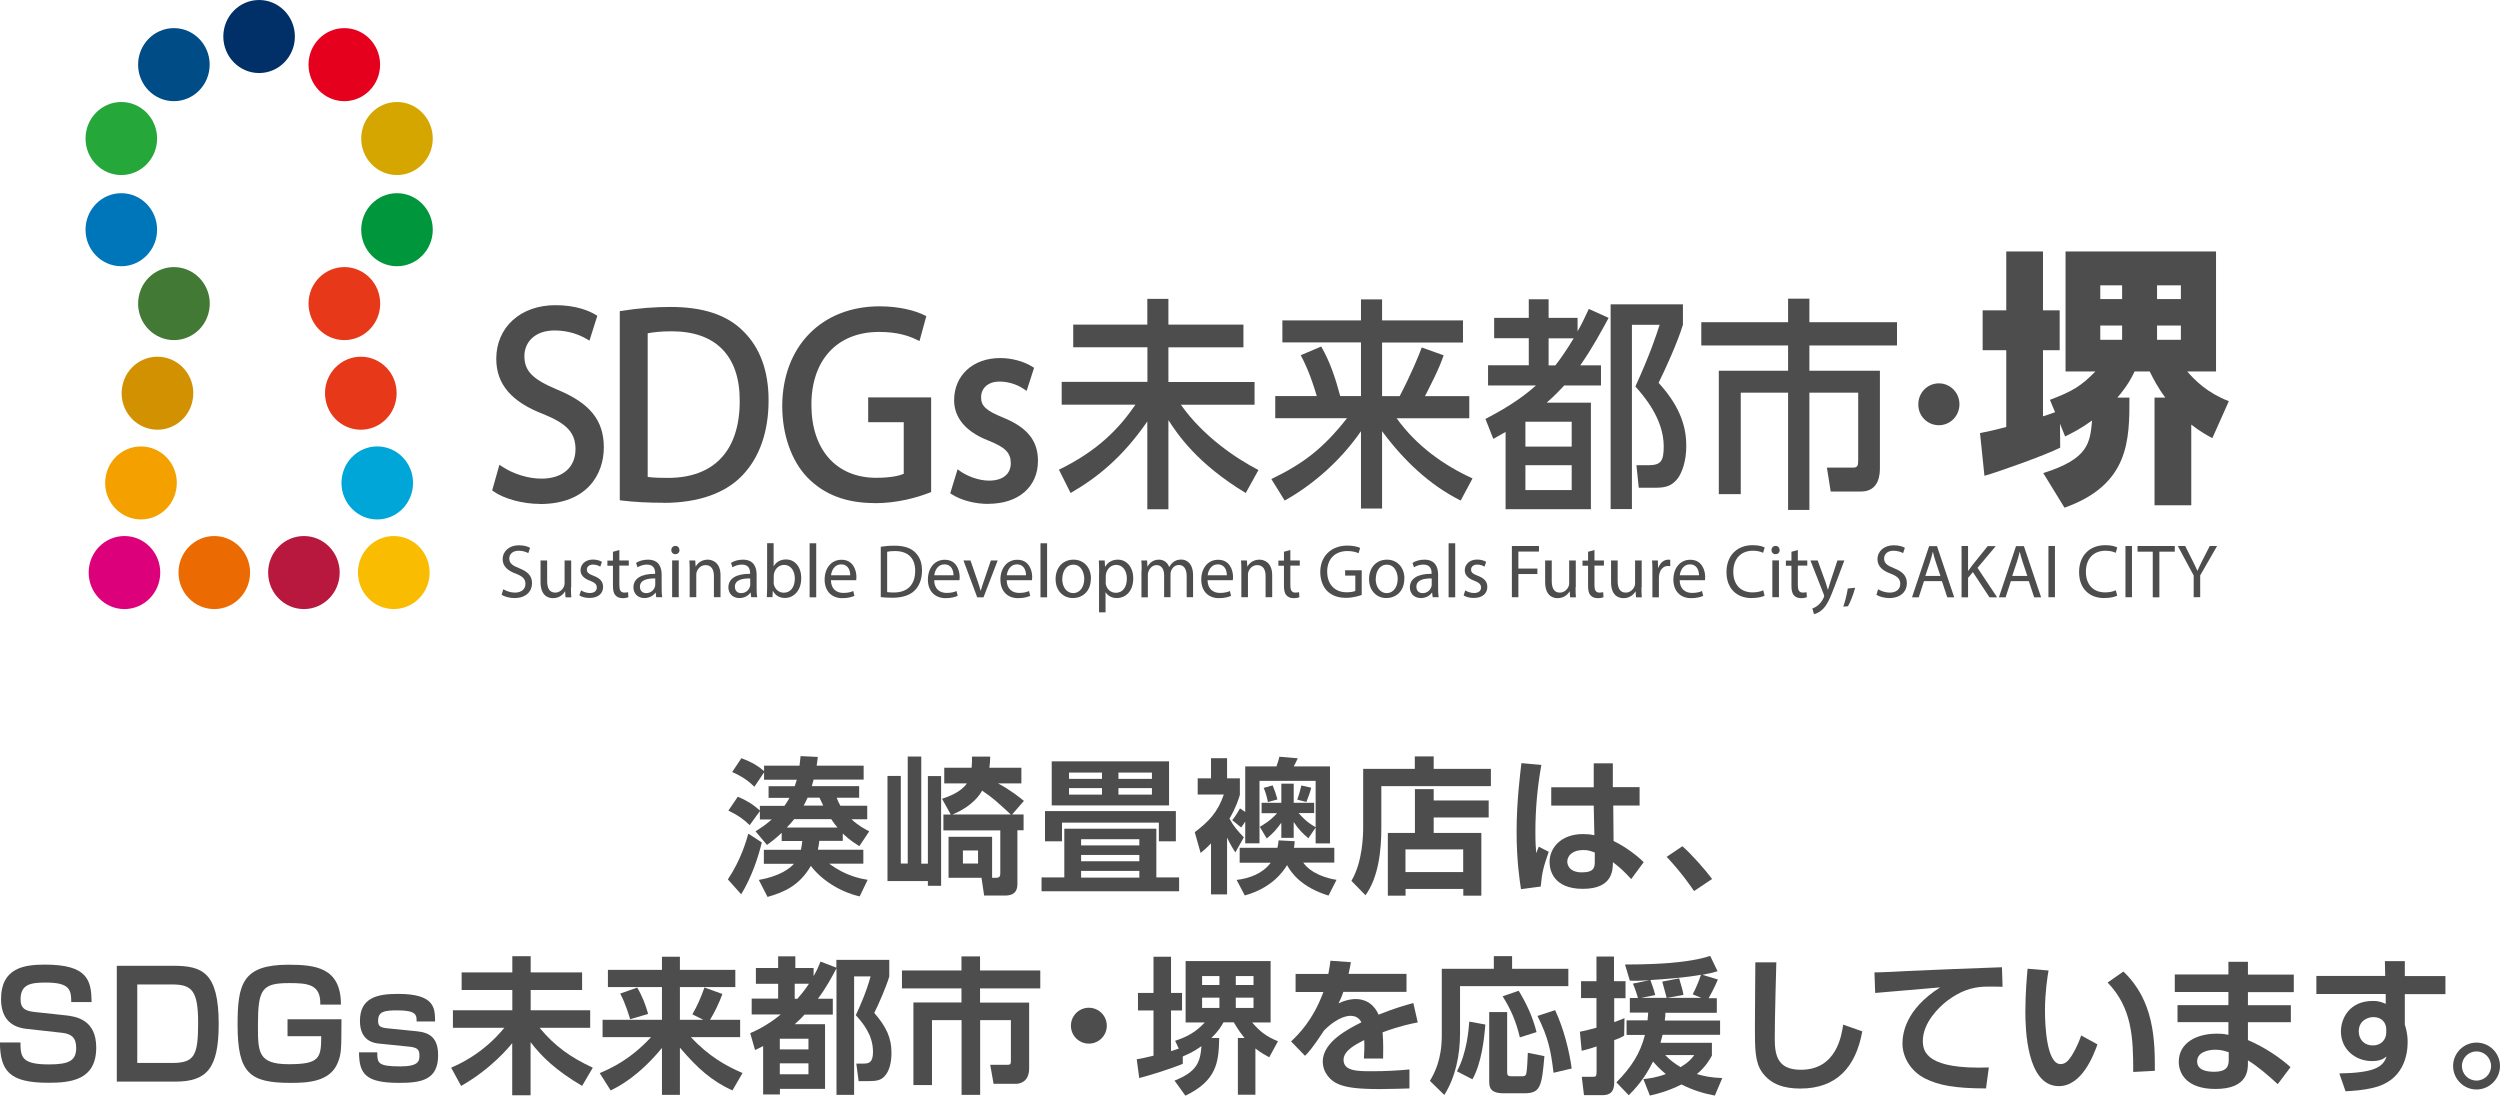 <?xml version="1.0" encoding="UTF-8"?><svg id="_イヤー_2" xmlns="http://www.w3.org/2000/svg" viewBox="0 0 238.23 104.41"><defs><style>.cls-1{fill:#f4a100;}.cls-2{fill:#f9bc00;}.cls-3{fill:#004c87;}.cls-4{fill:#003067;}.cls-5{fill:#00a6d8;}.cls-6{fill:#0076ba;}.cls-7{fill:#00963b;}.cls-8{fill:#ec6a02;}.cls-9{fill:#e73819;}.cls-10{fill:#b8183e;}.cls-11{fill:#d29100;}.cls-12{fill:#e5001d;}.cls-13{fill:#dc007a;}.cls-14{fill:#d6a600;}.cls-15{fill:#417935;}.cls-16{fill:#25a739;}.cls-17{fill:#4d4d4d;}</style></defs><g id="_イヤー_1-2"><g><g><g><ellipse class="cls-4" cx="24.69" cy="3.48" rx="3.41" ry="3.48"/><ellipse class="cls-3" cx="16.57" cy="6.16" rx="3.41" ry="3.48"/><ellipse class="cls-16" cx="11.56" cy="13.2" rx="3.41" ry="3.48"/><ellipse class="cls-6" cx="11.56" cy="21.89" rx="3.41" ry="3.48"/><ellipse class="cls-12" cx="32.81" cy="6.16" rx="3.41" ry="3.48"/><ellipse class="cls-14" cx="37.83" cy="13.2" rx="3.41" ry="3.48"/><ellipse class="cls-7" cx="37.83" cy="21.89" rx="3.41" ry="3.48"/><ellipse class="cls-10" cx="28.96" cy="54.56" rx="3.41" ry="3.48"/><path class="cls-9" d="M33.44,32.35c-1.85,.35-3.64-.89-3.98-2.78-.35-1.89,.87-3.7,2.73-4.06,1.85-.35,3.64,.89,3.98,2.78,.35,1.89-.87,3.7-2.73,4.06Z"/><path class="cls-2" d="M38.15,57.98c-1.85,.35-3.64-.89-3.98-2.78-.35-1.89,.87-3.7,2.73-4.06,1.85-.35,3.64,.89,3.98,2.78,.35,1.89-.87,3.7-2.73,4.06Z"/><path class="cls-9" d="M35.01,40.89c-1.85,.35-3.64-.89-3.98-2.78-.35-1.89,.87-3.7,2.73-4.06,1.85-.35,3.64,.89,3.98,2.78s-.87,3.7-2.73,4.06Z"/><ellipse class="cls-5" cx="35.95" cy="46.02" rx="3.41" ry="3.48"/><ellipse class="cls-8" cx="20.42" cy="54.56" rx="3.41" ry="3.48"/><path class="cls-15" d="M15.95,32.35c1.85,.35,3.64-.89,3.98-2.78,.35-1.89-.87-3.7-2.73-4.06-1.85-.35-3.64,.89-3.98,2.78-.35,1.89,.87,3.7,2.73,4.06Z"/><ellipse class="cls-13" cx="11.86" cy="54.56" rx="3.41" ry="3.48"/><path class="cls-11" d="M14.38,40.89c1.85,.35,3.64-.89,3.98-2.78,.35-1.89-.87-3.7-2.73-4.06-1.85-.35-3.64,.89-3.98,2.78-.35,1.89,.87,3.7,2.73,4.06Z"/><path class="cls-1" d="M12.81,49.44c1.85,.35,3.64-.89,3.98-2.78,.35-1.89-.87-3.7-2.73-4.06-1.85-.35-3.64,.89-3.98,2.78-.35,1.89,.87,3.7,2.73,4.06Z"/></g><g><g><path class="cls-17" d="M102.26,30.93h7.07v-2.45h2.01v2.45h7.15v2.17h-7.15v3.3h8.21v2.17h-7.02c2.13,3.02,5.25,5.11,7.39,6.22l-1.21,2.19c-4.59-2.77-6.48-5.56-7.37-6.95v8.5h-2.01v-8.37c-2.34,3.39-4.73,5.33-7.31,6.82l-1.11-2.22c3.74-1.83,5.74-3.94,7.29-6.2h-7.03v-2.17h8.17v-3.3h-7.07v-2.17Z"/><path class="cls-17" d="M122.2,30.53h7.49v-2h2.01v2h7.71v2.11h-7.71v5.11h8.31v2.11h-6.92c1.87,2.6,4.43,4.45,7.23,5.73l-1.13,2.11c-2.98-1.49-5.44-3.84-7.49-6.61v7.37h-2.01v-7.37c-1.89,2.73-4.45,5.03-7.27,6.61l-1.27-2.05c3.04-1.47,4.93-2.9,7.21-5.8h-6.84v-2.11h8.17v-5.11h-7.49v-2.11Zm3.7,2.49c.83,1.45,1.33,2.9,1.87,4.93l-2.03,.72c-.62-2.29-1.16-3.63-1.79-4.82l1.95-.83Zm11.67,.83c-.44,1.32-1.25,2.88-2.27,4.84l-1.97-.85c1.18-2.24,1.95-4.16,2.15-4.73l2.09,.75Z"/><path class="cls-17" d="M141.54,39.93c1.33-.7,3.2-1.73,4.83-3.2h-4.57v-1.92h3.88v-2.58h-3.3v-1.94h3.3v-1.77h1.89v1.77h2.76v1.28c.36-.62,.62-1.15,1.07-2.13l1.89,.85c-.64,1.17-1.49,2.79-2.7,4.52h1.97v1.92h-3.5c-.34,.36-.76,.83-1.67,1.64h4.21v10.15h-8.13v-7.36c-.64,.36-.68,.38-1.17,.66l-.75-1.9Zm3.82,.26v2.37h4.41v-2.37h-4.41Zm0,4.14v2.37h4.41v-2.37h-4.41Zm2.21-12.09v2.58h.64c.34-.43,.91-1.19,1.75-2.58h-2.38Zm12.8-3.24v1.94c-.5,1.68-1.77,4.45-2.32,5.54,2.27,2.47,2.64,4.52,2.64,6.01s-.42,2.54-.78,3.05c-.7,.94-1.43,.94-2.48,.94h-1.27l-.22-2.15h1.15c1.17,0,1.45-.38,1.45-1.79,0-2.66-1.93-4.84-2.7-5.71,1.41-3.11,1.97-4.82,2.31-5.88h-2.64v17.56h-2.03V29h6.9Z"/><path class="cls-17" d="M170.39,28.46h2.03v2.24h8.35v2.22h-8.35v2.41h6.72v9.23c0,.51,0,2.28-1.81,2.28h-2.88l-.36-2.28h2.5c.42,0,.48-.21,.48-.64v-6.5h-4.65v11.17h-2.03v-11.17h-4.51v9.67h-2.09v-11.76h6.6v-2.41h-8.27v-2.22h8.27v-2.24Z"/></g><path class="cls-17" d="M186.72,38.52c0,1.11-.87,2-1.96,2s-1.98-.88-1.96-2c0-1.11,.88-1.99,1.96-1.99s1.96,.88,1.96,1.99Z"/><g><path class="cls-17" d="M47.96,56.15c.28,.17,.68,.32,1.11,.32,.63,0,1-.34,1-.83,0-.46-.26-.72-.9-.97-.78-.28-1.27-.7-1.27-1.38,0-.76,.62-1.33,1.55-1.33,.49,0,.85,.12,1.06,.24l-.17,.51c-.16-.09-.48-.23-.91-.23-.65,0-.9,.4-.9,.73,0,.46,.29,.68,.95,.94,.81,.32,1.22,.72,1.22,1.43,0,.75-.55,1.41-1.68,1.41-.46,0-.97-.14-1.22-.31l.16-.53Z"/><path class="cls-17" d="M54.41,55.96c0,.36,0,.68,.03,.96h-.55l-.04-.57h-.01c-.16,.28-.53,.65-1.14,.65-.54,0-1.19-.3-1.19-1.54v-2.05h.63v1.94c0,.67,.2,1.12,.77,1.12,.42,0,.71-.3,.83-.58,.04-.09,.06-.21,.06-.33v-2.15h.63v2.55Z"/><path class="cls-17" d="M55.37,56.26c.18,.12,.51,.25,.83,.25,.46,0,.67-.23,.67-.52,0-.3-.18-.47-.64-.65-.62-.22-.91-.57-.91-.99,0-.57,.45-1.03,1.19-1.03,.35,0,.65,.1,.85,.22l-.16,.46c-.14-.09-.38-.2-.7-.2-.37,0-.58,.22-.58,.48,0,.29,.21,.42,.65,.59,.6,.23,.9,.54,.9,1.06,0,.62-.47,1.05-1.29,1.05-.38,0-.73-.09-.97-.24l.16-.49Z"/><path class="cls-17" d="M59.02,52.4v1.01h.9v.49h-.9v1.89c0,.43,.12,.68,.47,.68,.16,0,.28-.02,.36-.04l.03,.48c-.12,.05-.31,.09-.55,.09-.29,0-.53-.09-.68-.27-.18-.19-.24-.5-.24-.91v-1.91h-.53v-.49h.53v-.84l.61-.17Z"/><path class="cls-17" d="M62.53,56.91l-.05-.44h-.02c-.19,.28-.56,.52-1.05,.52-.7,0-1.05-.5-1.05-1.01,0-.85,.74-1.31,2.07-1.3v-.07c0-.29-.08-.81-.78-.81-.32,0-.65,.1-.9,.26l-.14-.42c.28-.19,.7-.31,1.13-.31,1.05,0,1.31,.73,1.31,1.43v1.31c0,.3,.01,.6,.06,.84h-.57Zm-.09-1.79c-.68-.01-1.46,.11-1.46,.79,0,.41,.27,.61,.59,.61,.45,0,.73-.29,.83-.59,.02-.07,.04-.14,.04-.2v-.61Z"/><path class="cls-17" d="M64.75,52.42c0,.22-.15,.39-.4,.39-.22,0-.38-.17-.38-.39s.16-.4,.39-.4,.38,.17,.38,.4Zm-.7,4.49v-3.51h.63v3.51h-.63Z"/><path class="cls-17" d="M65.72,54.36c0-.36,0-.66-.03-.95h.56l.04,.58h.01c.17-.33,.57-.66,1.14-.66,.48,0,1.22,.29,1.22,1.49v2.09h-.63v-2.02c0-.57-.21-1.04-.8-1.04-.41,0-.73,.3-.84,.65-.03,.08-.04,.19-.04,.3v2.11h-.63v-2.56Z"/><path class="cls-17" d="M71.58,56.91l-.05-.44h-.02c-.19,.28-.56,.52-1.05,.52-.7,0-1.05-.5-1.05-1.01,0-.85,.74-1.31,2.07-1.3v-.07c0-.29-.08-.81-.78-.81-.32,0-.65,.1-.9,.26l-.14-.42c.28-.19,.7-.31,1.13-.31,1.05,0,1.31,.73,1.31,1.43v1.31c0,.3,.01,.6,.06,.84h-.57Zm-.09-1.79c-.68-.01-1.46,.11-1.46,.79,0,.41,.27,.61,.59,.61,.45,0,.73-.29,.83-.59,.02-.07,.04-.14,.04-.2v-.61Z"/><path class="cls-17" d="M73.07,56.91c.01-.24,.03-.59,.03-.91v-4.24h.62v2.2h.01c.22-.39,.62-.65,1.17-.65,.85,0,1.46,.72,1.45,1.79,0,1.25-.78,1.88-1.54,1.88-.5,0-.9-.2-1.15-.66h-.02l-.03,.58h-.54Zm.65-1.41c0,.08,.01,.16,.03,.23,.12,.44,.48,.75,.94,.75,.65,0,1.05-.54,1.05-1.35,0-.7-.36-1.3-1.02-1.3-.43,0-.83,.3-.95,.78-.01,.07-.04,.16-.04,.26v.63Z"/><path class="cls-17" d="M77.15,51.77h.63v5.15h-.63v-5.15Z"/><path class="cls-17" d="M79.18,55.28c.01,.86,.55,1.22,1.18,1.22,.45,0,.72-.08,.95-.18l.11,.46c-.22,.1-.6,.22-1.15,.22-1.06,0-1.69-.71-1.69-1.77s.61-1.89,1.61-1.89c1.12,0,1.42,1.01,1.42,1.65,0,.13-.01,.23-.02,.3h-2.42Zm1.84-.46c0-.41-.16-1.04-.87-1.04-.63,0-.91,.59-.96,1.04h1.83Z"/><path class="cls-17" d="M83.92,52.1c.38-.06,.83-.1,1.32-.1,.89,0,1.52,.21,1.94,.61,.43,.4,.68,.96,.68,1.75s-.24,1.45-.69,1.9c-.45,.46-1.19,.7-2.12,.7-.44,0-.81-.02-1.12-.06v-4.8Zm.62,4.32c.16,.03,.38,.04,.63,.04,1.32,0,2.04-.75,2.04-2.07,0-1.15-.63-1.88-1.94-1.88-.32,0-.56,.03-.73,.07v3.86Z"/><path class="cls-17" d="M89.02,55.28c.01,.86,.55,1.22,1.18,1.22,.45,0,.72-.08,.95-.18l.11,.46c-.22,.1-.6,.22-1.15,.22-1.06,0-1.69-.71-1.69-1.77s.61-1.89,1.61-1.89c1.12,0,1.42,1.01,1.42,1.65,0,.13-.01,.23-.02,.3h-2.42Zm1.84-.46c0-.41-.16-1.04-.87-1.04-.63,0-.91,.59-.96,1.04h1.83Z"/><path class="cls-17" d="M92.48,53.41l.68,1.97c.11,.32,.21,.61,.28,.9h.02c.08-.29,.18-.58,.29-.9l.67-1.97h.65l-1.35,3.51h-.6l-1.31-3.51h.67Z"/><path class="cls-17" d="M95.93,55.28c.01,.86,.55,1.22,1.18,1.22,.45,0,.72-.08,.95-.18l.11,.46c-.22,.1-.6,.22-1.15,.22-1.06,0-1.69-.71-1.69-1.77s.61-1.89,1.61-1.89c1.12,0,1.42,1.01,1.42,1.65,0,.13-.01,.23-.02,.3h-2.42Zm1.84-.46c0-.41-.16-1.04-.87-1.04-.63,0-.91,.59-.96,1.04h1.83Z"/><path class="cls-17" d="M99.15,51.77h.63v5.15h-.63v-5.15Z"/><path class="cls-17" d="M103.95,55.13c0,1.3-.88,1.86-1.71,1.86-.93,0-1.65-.7-1.65-1.8,0-1.17,.75-1.86,1.71-1.86s1.66,.73,1.66,1.8Zm-2.73,.04c0,.77,.43,1.35,1.05,1.35s1.05-.57,1.05-1.36c0-.59-.29-1.35-1.03-1.35s-1.06,.7-1.06,1.36Z"/><path class="cls-17" d="M104.74,54.55c0-.45-.01-.81-.03-1.14h.56l.03,.6h.01c.26-.43,.66-.68,1.22-.68,.83,0,1.46,.72,1.46,1.78,0,1.26-.75,1.88-1.57,1.88-.46,0-.85-.2-1.06-.55h-.01v1.91h-.62v-3.8Zm.62,.93c0,.09,.01,.18,.03,.26,.11,.44,.49,.75,.94,.75,.66,0,1.05-.55,1.05-1.36,0-.7-.36-1.3-1.02-1.3-.43,0-.83,.31-.95,.79-.02,.08-.04,.17-.04,.26v.6Z"/><path class="cls-17" d="M108.79,54.36c0-.36,0-.66-.03-.95h.55l.03,.57h.02c.19-.33,.51-.65,1.08-.65,.47,0,.83,.29,.97,.7h.01c.11-.2,.24-.35,.38-.46,.21-.16,.43-.25,.76-.25,.46,0,1.13,.3,1.13,1.52v2.07h-.61v-1.99c0-.67-.24-1.08-.75-1.08-.36,0-.63,.27-.74,.58-.03,.09-.05,.2-.05,.32v2.17h-.61v-2.1c0-.56-.24-.96-.72-.96-.39,0-.68,.32-.78,.64-.04,.09-.05,.2-.05,.31v2.12h-.61v-2.56Z"/><path class="cls-17" d="M115.07,55.28c.01,.86,.55,1.22,1.18,1.22,.45,0,.72-.08,.95-.18l.11,.46c-.22,.1-.6,.22-1.15,.22-1.06,0-1.69-.71-1.69-1.77s.61-1.89,1.61-1.89c1.12,0,1.42,1.01,1.42,1.65,0,.13-.01,.23-.02,.3h-2.42Zm1.84-.46c0-.41-.16-1.04-.87-1.04-.63,0-.91,.59-.96,1.04h1.83Z"/><path class="cls-17" d="M118.29,54.36c0-.36,0-.66-.03-.95h.56l.04,.58h.01c.17-.33,.57-.66,1.14-.66,.48,0,1.22,.29,1.22,1.49v2.09h-.63v-2.02c0-.57-.21-1.04-.8-1.04-.41,0-.73,.3-.84,.65-.03,.08-.04,.19-.04,.3v2.11h-.63v-2.56Z"/><path class="cls-17" d="M122.96,52.4v1.01h.9v.49h-.9v1.89c0,.43,.12,.68,.47,.68,.16,0,.28-.02,.36-.04l.03,.48c-.12,.05-.31,.09-.55,.09-.29,0-.53-.09-.68-.27-.18-.19-.24-.5-.24-.91v-1.91h-.53v-.49h.53v-.84l.61-.17Z"/><path class="cls-17" d="M129.74,56.7c-.28,.1-.83,.27-1.47,.27-.73,0-1.32-.19-1.79-.64-.41-.41-.67-1.06-.67-1.82,0-1.46,.99-2.52,2.6-2.52,.56,0,.99,.12,1.2,.22l-.15,.51c-.26-.12-.58-.21-1.06-.21-1.17,0-1.93,.74-1.93,1.96s.73,1.97,1.85,1.97c.41,0,.68-.06,.83-.13v-1.46h-.97v-.51h1.58v2.35Z"/><path class="cls-17" d="M133.82,55.13c0,1.3-.88,1.86-1.71,1.86-.93,0-1.65-.7-1.65-1.8,0-1.17,.75-1.86,1.71-1.86s1.66,.73,1.66,1.8Zm-2.73,.04c0,.77,.43,1.35,1.05,1.35s1.05-.57,1.05-1.36c0-.59-.29-1.35-1.03-1.35s-1.06,.7-1.06,1.36Z"/><path class="cls-17" d="M136.52,56.91l-.05-.44h-.02c-.19,.28-.56,.52-1.05,.52-.7,0-1.05-.5-1.05-1.01,0-.85,.74-1.31,2.07-1.3v-.07c0-.29-.08-.81-.78-.81-.32,0-.65,.1-.9,.26l-.14-.42c.28-.19,.7-.31,1.13-.31,1.05,0,1.31,.73,1.31,1.43v1.31c0,.3,.01,.6,.06,.84h-.57Zm-.09-1.79c-.68-.01-1.46,.11-1.46,.79,0,.41,.27,.61,.59,.61,.45,0,.73-.29,.83-.59,.02-.07,.04-.14,.04-.2v-.61Z"/><path class="cls-17" d="M138.04,51.77h.63v5.15h-.63v-5.15Z"/><path class="cls-17" d="M139.63,56.26c.18,.12,.51,.25,.83,.25,.46,0,.67-.23,.67-.52,0-.3-.18-.47-.64-.65-.62-.22-.91-.57-.91-.99,0-.57,.45-1.03,1.19-1.03,.35,0,.65,.1,.85,.22l-.16,.46c-.14-.09-.38-.2-.7-.2-.37,0-.58,.22-.58,.48,0,.29,.21,.42,.65,.59,.6,.23,.9,.54,.9,1.06,0,.62-.47,1.05-1.29,1.05-.38,0-.73-.09-.97-.24l.16-.49Z"/><path class="cls-17" d="M144.07,52.03h2.58v.53h-1.96v1.62h1.81v.52h-1.81v2.21h-.62v-4.88Z"/><path class="cls-17" d="M150.14,55.96c0,.36,0,.68,.03,.96h-.55l-.04-.57h-.01c-.16,.28-.53,.65-1.14,.65-.54,0-1.19-.3-1.19-1.54v-2.05h.63v1.94c0,.67,.2,1.12,.77,1.12,.42,0,.71-.3,.83-.58,.04-.09,.06-.21,.06-.33v-2.15h.63v2.55Z"/><path class="cls-17" d="M151.94,52.4v1.01h.9v.49h-.9v1.89c0,.43,.12,.68,.47,.68,.16,0,.28-.02,.36-.04l.03,.48c-.12,.05-.31,.09-.55,.09-.29,0-.53-.09-.68-.27-.18-.19-.24-.5-.24-.91v-1.91h-.53v-.49h.53v-.84l.61-.17Z"/><path class="cls-17" d="M156.42,55.96c0,.36,0,.68,.03,.96h-.55l-.04-.57h-.01c-.16,.28-.53,.65-1.14,.65-.54,0-1.19-.3-1.19-1.54v-2.05h.63v1.94c0,.67,.2,1.12,.77,1.12,.42,0,.71-.3,.83-.58,.04-.09,.06-.21,.06-.33v-2.15h.63v2.55Z"/><path class="cls-17" d="M157.46,54.5c0-.41,0-.77-.03-1.09h.55l.02,.69h.03c.16-.47,.53-.77,.95-.77,.07,0,.12,0,.18,.02v.6c-.06-.01-.13-.02-.21-.02-.44,0-.75,.34-.84,.82-.01,.09-.03,.19-.03,.3v1.87h-.62v-2.41Z"/><path class="cls-17" d="M160.06,55.28c.01,.86,.55,1.22,1.18,1.22,.45,0,.72-.08,.95-.18l.11,.46c-.22,.1-.6,.22-1.15,.22-1.06,0-1.69-.71-1.69-1.77s.61-1.89,1.61-1.89c1.12,0,1.42,1.01,1.42,1.65,0,.13-.01,.23-.02,.3h-2.42Zm1.84-.46c0-.41-.16-1.04-.87-1.04-.63,0-.91,.59-.96,1.04h1.83Z"/><path class="cls-17" d="M168.16,56.76c-.23,.12-.68,.23-1.27,.23-1.35,0-2.37-.87-2.37-2.47s1.02-2.57,2.5-2.57c.6,0,.97,.13,1.14,.22l-.15,.51c-.23-.12-.57-.2-.97-.2-1.12,0-1.87,.73-1.87,2.01,0,1.2,.68,1.96,1.84,1.96,.38,0,.76-.08,1.01-.2l.13,.5Z"/><path class="cls-17" d="M169.59,52.42c0,.22-.15,.39-.4,.39-.22,0-.38-.17-.38-.39s.16-.4,.39-.4,.38,.17,.38,.4Zm-.7,4.49v-3.51h.63v3.51h-.63Z"/><path class="cls-17" d="M171.32,52.4v1.01h.9v.49h-.9v1.89c0,.43,.12,.68,.47,.68,.16,0,.28-.02,.36-.04l.03,.48c-.12,.05-.31,.09-.55,.09-.29,0-.53-.09-.68-.27-.18-.19-.24-.5-.24-.91v-1.91h-.53v-.49h.53v-.84l.61-.17Z"/><path class="cls-17" d="M173.21,53.41l.75,2.07c.08,.23,.16,.51,.22,.72h.01c.06-.21,.14-.48,.22-.73l.68-2.06h.66l-.94,2.5c-.45,1.2-.75,1.82-1.18,2.2-.31,.28-.61,.38-.77,.41l-.16-.54c.16-.05,.36-.15,.55-.31,.17-.14,.38-.38,.53-.71,.03-.07,.05-.12,.05-.15s-.01-.09-.04-.17l-1.27-3.23h.68Z"/><path class="cls-17" d="M175.65,57.81c.16-.43,.35-1.2,.43-1.73l.7-.07c-.16,.62-.48,1.42-.68,1.76l-.45,.04Z"/><path class="cls-17" d="M178.97,56.15c.28,.17,.68,.32,1.11,.32,.63,0,1-.34,1-.83,0-.46-.26-.72-.9-.97-.78-.28-1.27-.7-1.27-1.38,0-.76,.62-1.33,1.55-1.33,.49,0,.85,.12,1.06,.24l-.17,.51c-.16-.09-.48-.23-.91-.23-.65,0-.9,.4-.9,.73,0,.46,.29,.68,.95,.94,.81,.32,1.22,.72,1.22,1.43,0,.75-.55,1.41-1.68,1.41-.46,0-.97-.14-1.22-.31l.16-.53Z"/><path class="cls-17" d="M183.34,55.38l-.5,1.54h-.64l1.63-4.88h.75l1.64,4.88h-.66l-.51-1.54h-1.7Zm1.57-.49l-.47-1.41c-.11-.32-.18-.61-.25-.89h-.01c-.07,.29-.15,.59-.24,.88l-.47,1.41h1.44Z"/><path class="cls-17" d="M186.92,52.03h.62v2.36h.02c.13-.19,.26-.36,.38-.52l1.47-1.83h.77l-1.74,2.07,1.87,2.81h-.73l-1.58-2.4-.46,.54v1.86h-.62v-4.88Z"/><path class="cls-17" d="M191.62,55.38l-.5,1.54h-.64l1.63-4.88h.75l1.64,4.88h-.66l-.51-1.54h-1.7Zm1.57-.49l-.47-1.41c-.11-.32-.18-.61-.25-.89h-.01c-.07,.29-.15,.59-.24,.88l-.47,1.41h1.44Z"/><path class="cls-17" d="M195.82,52.03v4.88h-.62v-4.88h.62Z"/><path class="cls-17" d="M201.76,56.76c-.23,.12-.68,.23-1.27,.23-1.35,0-2.37-.87-2.37-2.47s1.02-2.57,2.5-2.57c.6,0,.97,.13,1.14,.22l-.15,.51c-.23-.12-.57-.2-.97-.2-1.12,0-1.87,.73-1.87,2.01,0,1.2,.68,1.96,1.84,1.96,.38,0,.76-.08,1.01-.2l.13,.5Z"/><path class="cls-17" d="M203.16,52.03v4.88h-.62v-4.88h.62Z"/><path class="cls-17" d="M205.15,52.57h-1.46v-.54h3.55v.54h-1.47v4.35h-.63v-4.35Z"/><path class="cls-17" d="M209.04,56.91v-2.07l-1.51-2.81h.7l.68,1.35c.19,.37,.33,.67,.48,1.01h.01c.14-.32,.3-.64,.48-1.01l.69-1.35h.7l-1.61,2.8v2.08h-.63Z"/></g><g><g><path class="cls-17" d="M47.73,44.69c.96,.64,2.37,1.17,3.86,1.17,2.2,0,3.49-1.25,3.49-3.05,0-1.67-.89-2.63-3.14-3.55-2.72-1.03-4.4-2.55-4.4-5.07,0-2.79,2.15-4.85,5.39-4.85,1.71,0,2.94,.42,3.69,.88l-.59,1.88c-.54-.32-1.66-.85-3.17-.85-2.28,0-3.14,1.46-3.14,2.68,0,1.67,1.01,2.49,3.31,3.45,2.82,1.17,4.25,2.63,4.25,5.25,0,2.76-1.9,5.15-5.84,5.15-1.61,0-3.36-.5-4.25-1.14l.54-1.94Z"/><path class="cls-17" d="M51.44,48.02c-1.61,0-3.42-.49-4.4-1.19l-.14-.1,.69-2.44,.29,.19c1.07,.7,2.46,1.13,3.72,1.13,2,0,3.24-1.07,3.24-2.8,0-1.54-.78-2.41-2.99-3.32-3.11-1.18-4.56-2.87-4.56-5.3,0-3.01,2.32-5.11,5.64-5.11,2.01,0,3.26,.57,3.82,.91l.17,.1-.75,2.37-.27-.16c-.63-.37-1.68-.81-3.04-.81-2,0-2.89,1.22-2.89,2.43,0,1.44,.77,2.22,3.16,3.22,3.09,1.28,4.41,2.92,4.41,5.49s-1.6,5.4-6.09,5.4Zm-3.96-1.5c.92,.58,2.55,1,3.96,1,4.12,0,5.59-2.64,5.59-4.89s-1.19-3.81-4.1-5.02c-2.25-.93-3.47-1.8-3.47-3.68,0-1.46,1.05-2.93,3.39-2.93,1.29,0,2.32,.37,3.02,.73l.44-1.4c-.58-.31-1.68-.74-3.38-.74-3.03,0-5.14,1.89-5.14,4.6,0,2.2,1.35,3.73,4.24,4.83,2.38,.98,3.3,2.04,3.3,3.79,0,2.01-1.47,3.3-3.74,3.3-1.26,0-2.6-.37-3.71-1.03l-.4,1.44Z"/></g><g><path class="cls-17" d="M59.31,29.86c1.31-.21,2.87-.37,4.58-.37,3.09,0,5.29,.77,6.75,2.23,1.48,1.46,2.35,3.53,2.35,6.42s-.84,5.31-2.4,6.95c-1.56,1.67-4.13,2.57-7.37,2.57-1.53,0-2.82-.08-3.91-.21V29.86Zm2.15,15.81c.54,.11,1.34,.13,2.18,.13,4.6,0,7.1-2.76,7.1-7.59,.02-4.22-2.2-6.9-6.75-6.9-1.11,0-1.95,.11-2.52,.24v14.11Z"/><path class="cls-17" d="M63.22,47.91c-1.44,0-2.77-.07-3.94-.21l-.22-.03V29.65l.21-.03c1.54-.25,3.09-.37,4.62-.37,3.11,0,5.38,.75,6.93,2.3,1.61,1.58,2.42,3.8,2.42,6.6,0,2.96-.85,5.42-2.47,7.12-1.62,1.73-4.23,2.65-7.55,2.65Zm-3.66-.69c1.09,.12,2.32,.18,3.66,.18,3.18,0,5.67-.86,7.19-2.49,1.53-1.61,2.33-3.95,2.33-6.78s-.74-4.73-2.27-6.24c-1.45-1.45-3.6-2.16-6.58-2.16-1.43,0-2.88,.11-4.32,.34v17.15Zm4.08-1.17c-1.05,0-1.74-.04-2.23-.14l-.2-.04v-14.52l.19-.05c.48-.11,1.32-.24,2.58-.24,2.22,0,3.96,.62,5.17,1.83,1.23,1.24,1.85,3.03,1.84,5.32,0,4.98-2.68,7.84-7.35,7.84Zm-1.92-.6c.58,.08,1.36,.09,1.92,.09,4.42,0,6.85-2.6,6.85-7.33,.01-2.15-.56-3.82-1.69-4.96-1.11-1.12-2.73-1.68-4.81-1.68-1.06,0-1.8,.1-2.27,.19v13.69Z"/></g><g><path class="cls-17" d="M88.47,46.71c-.96,.37-2.87,.98-5.12,.98-2.52,0-4.6-.69-6.23-2.36-1.43-1.49-2.33-3.87-2.33-6.66,.02-5.33,3.44-9.23,9.03-9.23,1.93,0,3.44,.45,4.16,.82l-.52,1.88c-.89-.42-2-.77-3.69-.77-4.06,0-6.7,2.71-6.7,7.19s2.55,7.21,6.43,7.21c1.41,0,2.37-.21,2.87-.48v-5.33h-3.39v-1.86h5.49v8.59Z"/><path class="cls-17" d="M83.35,47.94c-2.71,0-4.81-.8-6.41-2.44-1.52-1.58-2.4-4.07-2.4-6.83,.03-5.67,3.76-9.48,9.28-9.48,1.94,0,3.48,.44,4.27,.85l.18,.09-.65,2.37-.27-.13c-.73-.35-1.79-.74-3.58-.74-3.98,0-6.45,2.66-6.45,6.94s2.37,6.96,6.18,6.96c1.49,0,2.27-.23,2.62-.38v-4.92h-3.39v-2.36h6v9.02l-.16,.06c-1.18,.46-3.05,1-5.21,1Zm.47-18.25c-5.22,0-8.75,3.61-8.78,8.98,0,2.63,.82,5,2.25,6.48,1.5,1.54,3.48,2.28,6.05,2.28,1.99,0,3.72-.48,4.87-.9v-8.17h-4.99v1.35h3.39v5.73l-.13,.07c-.61,.33-1.67,.51-2.99,.51-4.12,0-6.68-2.86-6.68-7.47s2.67-7.44,6.96-7.44c1.36,0,2.46,.21,3.52,.67l.39-1.4c-.76-.34-2.15-.71-3.86-.71Z"/></g><g><path class="cls-17" d="M91.39,45.12c.64,.45,1.78,.93,2.87,.93,1.58,0,2.33-.85,2.33-1.91,0-1.11-.62-1.72-2.23-2.36-2.15-.82-3.17-2.1-3.17-3.63,0-2.07,1.56-3.77,4.13-3.77,1.21,0,2.28,.37,2.94,.8l-.54,1.7c-.47-.32-1.34-.74-2.45-.74-1.29,0-2,.8-2,1.75,0,1.06,.72,1.54,2.28,2.18,2.08,.85,3.14,1.96,3.14,3.87,0,2.25-1.63,3.85-4.48,3.85-1.31,0-2.52-.34-3.36-.88l.54-1.78Z"/><path class="cls-17" d="M94.21,48.02c-1.3,0-2.58-.33-3.5-.91l-.16-.1,.7-2.29,.28,.2c.63,.44,1.71,.88,2.72,.88,1.3,0,2.07-.62,2.07-1.66,0-.98-.52-1.51-2.07-2.13-2.75-1.05-3.33-2.68-3.33-3.87,0-2.37,1.8-4.02,4.38-4.02,1.11,0,2.26,.31,3.08,.83l.16,.1-.71,2.2-.28-.19c-.31-.21-1.16-.7-2.31-.7-1.05,0-1.75,.6-1.75,1.5,0,.84,.48,1.27,2.12,1.94,2.28,.93,3.3,2.2,3.3,4.11,0,2.49-1.86,4.1-4.73,4.1Zm-3.07-1.24c.83,.47,1.93,.74,3.07,.74,2.61,0,4.22-1.38,4.22-3.59,0-1.7-.89-2.79-2.98-3.64-1.65-.67-2.43-1.2-2.43-2.41s.93-2,2.26-2c1.02,0,1.81,.33,2.31,.61l.38-1.2c-.73-.41-1.7-.66-2.64-.66-2.28,0-3.88,1.45-3.88,3.51,0,1.49,1.01,2.64,3,3.4,1.48,.58,2.39,1.22,2.39,2.6,0,1.05-.68,2.16-2.58,2.16-.98,0-2.02-.37-2.73-.79l-.39,1.27Z"/></g></g><path class="cls-17" d="M194.71,45.08c4.31-1.36,4.45-2.86,4.65-5.01-1.13,.81-1.88,1.18-2.57,1.52l-.49-1.21,.02,2.28c-1.44,.73-6.04,2.36-7.22,2.68l-.42-4.07c.64-.13,1.2-.24,2.5-.58v-7.32h-2.25v-3.8h2.25v-5.61h3.5v5.61h1.59v3.8h-1.59v6.3c.34-.1,.66-.21,1.15-.39l-.49-1.18c2.1-.79,2.96-1.29,4.33-2.7h-2.84v-11.44h14.34v11.44h-2.74c.73,.84,1.88,2.02,3.96,2.83l-1.57,3.52c-.54-.29-1.17-.63-2.01-1.29v7.69h-3.5v-10.26h1.03c-.71-.94-1.15-1.81-1.49-2.49h-1.44c-.29,.6-.64,1.31-1.64,2.49h1.15c0,4.04,0,8.29-6.19,10.49l-2.03-3.31Zm5.43-17.89v1.31h2.08v-1.31h-2.08Zm0,3.83v1.36h2.08v-1.36h-2.08Zm5.41-3.83v1.31h2.27v-1.31h-2.27Zm0,3.83v1.36h2.27v-1.36h-2.27Z"/></g></g><g><path class="cls-17" d="M72.59,80.29c-.34,1.43-.98,3.32-1.96,4.93l-1.27-1.42c1.26-1.89,1.75-3.67,1.95-4.36l1.29,.84Zm4.94-6c-.04,.17-.07,.27-.17,.62h4.51v1.11h-2.14c.1,.27,.18,.46,.35,.76h2.56v1.29h-1.5c.69,.63,1.25,.92,1.69,1.15l-.94,1.41c-.39-.25-.87-.53-1.58-1.2v.7h-2.24c-.03,.25-.04,.42-.13,.84h4.33v1.33h-3.25c1.57,1.18,3.01,1.43,3.66,1.54l-.76,1.58c-1.95-.45-3.71-1.64-4.65-2.91-1.09,1.88-2.55,2.51-4.13,2.96l-.83-1.62c2.04-.36,2.98-1.12,3.35-1.54h-2.87v-1.33h3.53c.08-.34,.1-.56,.13-.84h-1.96v-.78c-.52,.49-.92,.81-1.4,1.16l-1.09-1.3c.39-.25,.94-.6,1.54-1.13h-1.13v-.8l-.97,1.34c-.62-.6-1.09-.92-2.03-1.39l.9-1.32c.78,.32,1.46,.73,2.1,1.32v-.45h2.34c.18-.25,.32-.46,.48-.76h-1.99v-1.11h2.49c.06-.17,.08-.27,.2-.62h-3.12v-.7l-.92,1.37c-.59-.58-1.22-1.01-2.12-1.4l.88-1.32c1.11,.42,1.62,.77,2.16,1.23v-.52h3.38c.06-.49,.07-.6,.1-.91l1.64,.08c-.04,.39-.07,.57-.11,.83h4.48v1.33h-4.75Zm2.28,4.57c-.21-.24-.41-.5-.6-.8h-3.53c-.22,.28-.42,.5-.71,.8h4.85Zm-1.36-2.09c-.21-.43-.24-.5-.36-.76h-1.13c-.21,.45-.25,.53-.38,.76h1.88Z"/><path class="cls-17" d="M86.5,72.09h1.29v10.21h.63v-8.35h1.26v10.46h-1.26v-.45h-3.85v-10.02h1.27v8.35h.66v-10.21Zm9.93,5.52h1.11v1.51h-.59v5.04c0,.41-.01,1.18-1.18,1.18h-1.99l-.25-1.69h-3.14v-3.91h4.15v3.91h.35c.43,0,.43-.21,.43-.53v-3.99h-5.42v-1.51h.7l-.83-1.5c.53-.18,1.78-.6,2.37-1.47h-2.16v-1.49h2.61c.04-.45,.04-.7,.03-1.06h1.74c-.01,.48-.03,.67-.08,1.06h3.05v1.49h-2.23c1.19,.63,2.1,1.36,2.47,1.67l-1.13,1.3Zm-.11,0c-1.62-1.49-1.69-1.54-2.73-2.27-.15,.27-.8,1.43-2.82,2.27h5.55Zm-3.12,3.43h-1.44v1.25h1.44v-1.25Z"/><path class="cls-17" d="M101.42,78.97h8.77v4.64h2.17v1.32h-13.11v-1.32h2.17v-4.64Zm10.62,1.2h-1.61v-1.78h-9.23v1.78h-1.62v-2.88h12.47v2.88Zm-.64-7.62v4.2h-11.18v-4.2h11.18Zm-6.39,1.07h-3.14v.6h3.14v-.6Zm0,1.48h-3.14v.62h3.14v-.62Zm-1.99,5.46h5.55v-.59h-5.55v.59Zm5.55,.91h-5.55v.6h5.55v-.6Zm-5.55,2.16h5.55v-.64h-5.55v.64Zm3.56-9.41h3.19v-.6h-3.19v.6Zm0,1.5h3.19v-.62h-3.19v.62Z"/><path class="cls-17" d="M117.71,81.22c-.45-.71-.6-1.04-.78-1.4v5.41h-1.53v-4.86c-.38,.39-.64,.63-.99,.91l-.56-1.98c1.33-1.01,2.19-1.89,2.77-3.59h-2.49v-1.54h1.27v-1.92h1.53v1.92h1.22v1.57c-.13,.43-.35,1.16-.99,2.27,.42,.76,.73,1.11,1.37,1.78l-.81,1.43Zm2.51-3.74v-.98h1.88v-1.82h1.18v1.82h1.95v.98h-1.48c.73,.85,1.32,1.18,1.62,1.34v-4.41h-5.35v5.95h-1.36v-2.07c-.2,.31-.28,.42-.39,.56l-.85-.7c.15-.18,.36-.43,.74-1.12l.5,.34v-4.34h2.98c.17-.49,.22-.69,.28-.92l1.75,.15c-.24,.5-.29,.6-.39,.77h3.46v7.34h-1.37v-1.51l-.69,1.02c-.52-.43-.94-.85-1.4-1.55v1.51h-1.18v-1.44c-.52,.71-.8,1.02-1.39,1.5l-.66-1.11c.41-.24,.98-.57,1.65-1.3h-1.49Zm-2.09,4.72v-1.41h3.6c.07-.29,.08-.45,.11-.71l1.53,.08c-.01,.25-.01,.35-.07,.63h3.85v1.41h-2.96c.71,1.02,2.21,1.5,3.17,1.64l-.76,1.5c-2.55-.78-3.54-2.13-3.95-2.9-.41,.67-1.5,2.19-4.03,2.89l-.78-1.48c1.23-.15,2.48-.6,3.25-1.64h-2.96Zm2.7-5.76c-.15-.74-.32-1.15-.41-1.36l.85-.24c.21,.5,.31,.78,.46,1.34l-.91,.25Zm2.79-.25c.15-.38,.34-1.09,.39-1.34l.94,.21c-.08,.38-.31,.98-.46,1.36l-.87-.22Z"/><path class="cls-17" d="M134.81,72.08h1.81v1.19h5.45v1.64h-10.44v3.96c0,2.13-.25,4.69-1.51,6.44l-1.34-1.37c1.09-1.85,1.12-4.41,1.12-5.18v-5.49h4.92v-1.19Zm0,3.12h1.81v1.08h5.24v1.62h-5.24v1.47h4.54v5.98h-1.72v-.64h-5.5v.64h-1.69v-5.98h2.58v-4.17Zm4.62,7.9v-2.16h-5.5v2.16h5.5Z"/><path class="cls-17" d="M146.88,72.89c-.38,2.1-.57,4.24-.57,6.39,0,1.05,.04,1.5,.08,2.02,.11-.29,.13-.35,.24-.62l.95,.49c-.49,1.42-.64,1.93-.76,3.31l-1.88,.25c-.13-.81-.42-2.75-.42-5.48,0-2.89,.34-5.49,.46-6.53l1.89,.17Zm4.99,2.12v-2.27h1.82v2.27h2.55v1.75h-2.51l.03,3.38c1.11,.53,2.26,1.4,2.87,2.02l-1.19,1.61c-.67-.73-1.09-1.12-1.74-1.61-.01,.81-.06,2.54-2.87,2.54s-3.17-1.79-3.17-2.56c0-1.36,1.11-2.66,3.18-2.66,.39,0,.74,.03,1.09,.11l-.06-2.82h-4.05v-1.75h4.03Zm.1,6.23c-.29-.11-.59-.24-1.09-.24-1.02,0-1.53,.53-1.53,1.11,0,.22,.11,1.02,1.4,1.02,1.19,0,1.22-.52,1.22-1.05v-.84Z"/><path class="cls-17" d="M161.43,84.91c-.28-.41-1.18-1.74-2.61-3.26l1.5-1.01c.95,.84,2.17,2.24,2.83,3.12l-1.72,1.15Z"/><path class="cls-17" d="M6.79,95.49c0-1.19-.17-1.86-2.42-1.86-1.47,0-2.41,.17-2.41,1.61,0,.8,.38,1.09,1.3,1.19l2.97,.32c1.04,.11,2.94,.42,2.94,3.07,0,3.1-2.4,3.36-4.57,3.36-3.75,0-4.57-1.16-4.61-3.84H1.95c0,1.41,.14,2.09,2.72,2.09,1.92,0,2.59-.36,2.59-1.58,0-.99-.48-1.33-1.33-1.43l-3.42-.38c-1.82-.2-2.41-1.4-2.41-2.84,0-2.98,2.21-3.28,4.19-3.28,4.1,0,4.41,1.53,4.44,3.57h-1.93Z"/><path class="cls-17" d="M16.47,92.03c2.8,0,4.37,.6,4.37,5.56,0,4.26-1.16,5.48-4.15,5.48h-5.56v-11.04h5.34Zm-3.39,1.78v7.48h3.36c2.12,0,2.44-.76,2.44-3.85s-.63-3.63-2.51-3.63h-3.29Z"/><path class="cls-17" d="M30.52,95.71c.06-1.93-1.22-2.03-2.96-2.03-2.61,0-2.98,.59-2.98,4.02,0,2.55,0,3.71,2.93,3.71s3.1-.57,3.1-2.67h-3.21v-1.61h5.14c-.01,2.96-.01,3.29-.36,4.15-.73,1.83-2.93,1.91-4.48,1.91-3.91,0-5.06-.92-5.06-5.53,0-3.88,.45-5.73,4.85-5.73,2.59,0,5,.28,5,3.8h-1.96Z"/><path class="cls-17" d="M39.7,97.34c0-.59,.01-1.06-1.81-1.06-1.29,0-1.86,.11-1.86,1,0,.45,.14,.64,.88,.71l2.8,.28c1.32,.13,2.04,.69,2.04,2.3,0,2.34-1.61,2.62-3.7,2.62-3.22,0-3.82-.85-3.84-2.91h1.74c.01,1,.01,1.34,2.21,1.34,1.77,0,1.81-.55,1.81-1.04,0-.57-.2-.76-.97-.84l-2.84-.29c-.46-.04-1.86-.2-1.86-2.16,0-2.24,1.68-2.58,3.63-2.58,3.52,0,3.52,1.36,3.53,2.63h-1.77Z"/><path class="cls-17" d="M55.46,103.47c-2.45-1.44-3.8-2.73-4.9-4.16v5.06h-1.75v-4.97c-.25,.32-1.97,2.44-4.87,4.08l-.95-1.74c.7-.31,3.01-1.29,5.07-3.8h-4.9v-1.67h5.66v-1.93h-4.83v-1.68h4.83v-1.54h1.75v1.54h4.9v1.68h-4.9v1.93h5.67v1.67h-4.82c1.43,1.74,2.98,2.84,5.07,3.8l-1.02,1.74Z"/><path class="cls-17" d="M69.79,103.91c-1.92-.88-3.29-2.06-5-4.08v4.5h-1.71v-4.47c-2.23,2.72-4.17,3.7-4.89,4.05l-1.04-1.65c.95-.41,2.87-1.23,4.89-3.43h-4.62v-1.65h5.66v-3.12h-5.15v-1.64h5.15v-1.25h1.71v1.25h5.28v1.64h-5.28v3.12h2.23l-1.04-.52c.49-.87,.8-1.57,1.15-2.56l1.71,.62c-.32,.88-.78,1.82-1.18,2.46h2.87v1.65h-4.69c1.71,1.85,3.4,2.77,4.92,3.42l-.97,1.67Zm-9.74-6.79c-.06-.17-.42-1.46-.95-2.44l1.62-.57c.49,.8,.85,1.79,1.04,2.51l-1.71,.5Z"/><path class="cls-17" d="M79.7,92.24v-.77h5.04v1.58c-.29,1.01-1.08,2.79-1.43,3.47,1.18,1.36,1.64,2.41,1.64,3.8,0,.88-.18,1.74-.67,2.25-.34,.36-.73,.45-1.48,.45h-.98l-.22-1.67h.69c.49,0,.9-.08,.9-1.11,0-1.64-.98-2.77-1.64-3.5,.25-.53,.99-2.13,1.41-3.7h-1.57v11.29h-1.68v-12.06c-.41,.79-1.04,1.95-1.77,2.9h1.42v1.51h-2.69c-.28,.31-.43,.45-.94,.92h2.89v6.16h-4.3v.53h-1.6v-4.61c-.2,.11-.35,.18-.77,.38l-.46-1.61c.46-.2,1.58-.69,2.91-1.78h-2.77v-1.51h2.52v-1.41h-2.12v-1.51h2.12v-1.11h1.64v1.11h1.74v.78c.24-.42,.38-.69,.66-1.39l1.53,.59Zm-2.66,7.76v-1.02h-2.73v1.02h2.73Zm-2.73,1.33v1.04h2.73v-1.04h-2.73Zm1.67-6.15c.29-.34,.62-.7,1.11-1.44h-1.36v1.44h.25Z"/><path class="cls-17" d="M93.41,95.54h4.66v6.26c0,1.4-1.02,1.48-1.26,1.48h-2.13l-.32-1.81h1.65c.29,0,.32-.11,.32-.38v-3.88h-2.93v7.12h-1.77v-7.12h-2.82v6.19h-1.77v-7.87h4.58v-1.34h-5.67v-1.71h5.67v-1.34h1.77v1.34h5.74v1.71h-5.74v1.34Z"/><path class="cls-17" d="M105.47,97.74c0,.95-.77,1.71-1.71,1.71s-1.71-.76-1.71-1.71,.77-1.71,1.71-1.71,1.71,.76,1.71,1.71Z"/><path class="cls-17" d="M111.93,102.97c2.13-.85,2.44-1.75,2.56-3.28-.77,.55-1.27,.76-1.78,.98v.7c-1.15,.49-3.22,1.12-4.15,1.36l-.24-1.79c.35-.06,.66-.11,1.6-.34v-4.31h-1.48v-1.67h1.48v-3.45h1.67v3.45h1.05v1.67h-1.05v3.87c.49-.14,.62-.2,.74-.24l-.35-.74c1.25-.42,2-.87,2.83-1.75h-1.83v-5.85h8.1v5.85h-1.76c.7,.83,1.37,1.36,2.46,1.79l-.83,1.53c-.34-.18-.73-.39-1.32-.84v4.41h-1.67v-5.41h.63c-.22-.28-.52-.64-1.02-1.49h-.98c-.2,.35-.45,.8-1.15,1.49h.74c-.04,2.35-.25,4.06-3.22,5.5l-1.04-1.44Zm2.62-9.96v.85h1.65v-.85h-1.65Zm0,2.06v.98h1.65v-.98h-1.65Zm3.21-2.06v.85h1.69v-.85h-1.69Zm0,2.06v.98h1.69v-.98h-1.69Z"/><path class="cls-17" d="M128.73,91.68c-.06,.36-.1,.59-.22,1.12h5.52v1.72h-6.02c-.17,.52-.32,.81-.46,1.09,.81-.38,1.41-.41,1.61-.41,1.54,0,2.07,1.18,2.21,1.49,1.53-.63,2.65-.92,3.31-1.11l.42,1.85c-.57,.11-1.57,.29-3.35,.94,.04,.46,.06,.95,.06,1.42,0,.41,0,.63-.01,1.08h-1.83c.04-.56,.06-1.19,.03-1.76-.74,.38-1.97,.98-1.97,1.88,0,1.09,1.34,1.09,2.75,1.09,1.15,0,2.4-.06,3.53-.17v1.81c-.49,.01-1.76,.06-2.8,.06-2.04,0-3.11-.13-3.92-.45-.76-.29-1.54-1.08-1.54-2.18,0-1.92,2.58-3.17,3.68-3.73-.07-.14-.32-.62-1.02-.62-.17,0-1.15,0-2.54,1.4-1.18,1.81-1.57,2.17-1.81,2.41l-1.33-1.37c.71-.67,2.1-2.04,3.08-4.71h-2.65v-1.72h3.12c.11-.52,.15-.87,.2-1.26l1.98,.14Z"/><path class="cls-17" d="M149.45,92.3v1.67h-10.32v4.54c0,1.99-.43,4.15-1.5,5.83l-1.37-1.34c.39-.67,1.13-1.96,1.13-4.31v-6.37h4.96v-1.21h1.74v1.21h5.36Zm-10.62,9.8c.98-1.81,1.13-4.1,1.18-4.75l1.53,.28c-.11,1.47-.39,3.75-1.23,5.22l-1.47-.76Zm4.79-5.66v5.67c0,.34,.03,.45,.46,.45h.87c.25,0,.42,0,.49-.24,.08-.28,.14-1.64,.15-2l1.58,.32c-.25,2.91-.38,3.54-1.91,3.54h-1.99c-1.36,0-1.36-.67-1.36-1.2v-6.54h1.69Zm1.21,2.41c-.39-1.62-.88-2.69-1.64-3.91l1.53-.53c.76,1.25,1.34,2.51,1.7,3.94l-1.58,.5Zm3.21,3.38c-.27-2.21-.5-3.33-1.53-5.42l1.68-.55c.85,1.81,1.37,3.99,1.58,5.56l-1.74,.41Z"/><path class="cls-17" d="M154.9,93.51v1.61h-1.08v2.28c.32-.11,.49-.18,.98-.38l-.03,1.67c-.31,.18-.43,.24-.95,.43v4.05c0,1.19-.77,1.19-1.21,1.19h-1.67l-.21-1.75h.98c.35,0,.43,0,.43-.48v-2.41c-.9,.28-.99,.32-1.42,.41l-.17-1.81c.63-.14,1-.22,1.58-.39v-2.82h-1.47v-1.61h1.47v-2.35h1.67v2.35h1.08Zm9.01,3.71v1.39h-5.48c-.06,.24-.1,.39-.2,.76h4.9v1.22c-.18,.32-.56,1.04-1.43,1.76,.77,.22,1.37,.34,2.42,.38l-.71,1.67c-1.12-.22-2.03-.49-3.18-1.06-1.33,.67-2.41,.92-3.01,1.06l-.62-1.57c.52-.06,1.18-.13,2.14-.48-.6-.48-1.04-.99-1.22-1.19-.84,1.71-1.75,2.63-2.31,3.21l-1.18-1.23c1.44-1.46,2.27-2.76,2.72-4.52h-1.75v-1.39h2c.03-.35,.04-.48,.06-.74h-1.75v-1.39h.77c-.04-.2-.31-1.01-.48-1.37l1.57-.32c-1.11,.06-1.26,.06-1.86,.04l-.46-1.54c2.28,0,3.64-.1,4.3-.15,2.34-.2,3.38-.53,3.82-.67l.7,1.46c-.48,.14-.69,.2-1.44,.34l1.47,.45c-.13,.29-.32,.78-.88,1.78h.78v1.39h-4.9c-.01,.28-.01,.41-.06,.74h5.25Zm-2.61-2.47c.32-.6,.56-1.19,.79-1.86-1.37,.25-3.42,.42-4.82,.5,.03,.1,.35,.92,.46,1.43l-1.33,.27h2.42c-.01-.07-.38-1.39-.42-1.55l1.61-.31c.31,1.04,.34,1.16,.41,1.58l-1.58,.28h3.29l-.83-.34Zm-2.62,5.79c.49,.5,.84,.77,1.47,1.15,.8-.49,1.04-.8,1.3-1.15h-2.77Z"/><path class="cls-17" d="M169.27,91.71c-.01,.45-.15,5.18-.15,7.27,0,1.65,.31,2.96,2.49,2.96,3.42,0,3.88-3.31,4.03-4.3l1.82,.64c-.62,3.45-2.48,5.45-5.9,5.45-1.54,0-2.79-.38-3.63-1.53-.7-.97-.7-2.26-.7-4.27s.04-5.27,.04-6.23h1.99Z"/><path class="cls-17" d="M190.83,94.03c-.43-.01-1.32-.03-1.75-.01-1.2,.06-2.27,.41-3.52,1.34-.8,.62-2.33,2.09-2.33,3.84,0,1.08,.46,2.72,6.29,2.52l-.27,2c-3.07-.01-4.5-.31-5.79-.94-1.33-.66-2.17-1.99-2.17-3.33,0-.91,.25-3.24,3.59-5.36-.98,.08-5.31,.45-6.19,.53l-.07-1.96c.67,0,1.76-.06,3.1-.13,1.21-.07,7.62-.31,9.05-.36l.06,1.86Z"/><path class="cls-17" d="M195.21,92.48c-.1,.57-.34,2.09-.34,3.81,0,1.51,.17,5.11,1.49,5.11,.46,0,.76-.35,1.04-.78,.14-.22,.55-.88,.92-1.95l1.55,.85c-.36,1.01-1.47,3.98-3.68,3.98-3.07,0-3.19-5.46-3.19-7.13,0-1.75,.15-3.33,.21-4.06l2,.17Zm8.07,9.67c0-3.36-.13-6.12-2.44-8.52l1.5-1.05c2.94,2.77,3.01,6.57,3,9.46l-2.06,.11Z"/><path class="cls-17" d="M212.35,92.87v-1.22h1.86v1.22h4.37v1.67h-4.37v1.25h4.09v1.62h-4.09v1.7c1.72,.74,3.14,1.75,4.06,2.58l-1.22,1.62c-.88-.81-1.85-1.65-2.84-2.27v.27c0,.63,0,2.46-3.09,2.46-2.72,0-3.5-1.44-3.5-2.59,0-1.85,1.76-2.68,3.61-2.68,.63,0,.87,.06,1.12,.11v-1.21h-4.85v-1.62h4.85v-1.25h-5.11v-1.67h5.11Zm.03,7.4c-.34-.11-.71-.24-1.27-.24-.71,0-1.74,.24-1.74,1.11s.97,.99,1.61,.99c1.3,0,1.4-.6,1.4-1.18v-.69Z"/><path class="cls-17" d="M227.24,91.59h1.92v1.42h3.87v1.72h-3.87v2.9s.08,.29,.1,.35c.11,.43,.17,.87,.17,1.32,0,1.23-.39,3.71-3.33,4.37-1.04,.24-1.91,.28-2.59,.32l-.59-1.7c3.26-.06,4.15-.57,4.5-1.61-.34,.24-.62,.43-1.41,.43-1.56,0-2.94-1.12-2.94-2.82,0-1.19,.77-2.91,3.05-2.91,.48,0,.77,.08,1.22,.28v-.94h-6.61v-1.72h6.56l-.03-1.42Zm.15,6.49c0-.6-.41-1.16-1.23-1.16-.53,0-1.39,.34-1.39,1.36,0,.71,.46,1.34,1.36,1.34,.78,0,1.26-.57,1.26-1.22v-.32Z"/><path class="cls-17" d="M238.23,101.58c0,1.23-1.01,2.24-2.24,2.24s-2.23-1.01-2.23-2.24,1.01-2.23,2.23-2.23,2.24,.98,2.24,2.23Zm-3.63,0c0,.77,.62,1.39,1.39,1.39s1.39-.62,1.39-1.39-.63-1.39-1.39-1.39-1.39,.62-1.39,1.39Z"/></g></g></g></svg>